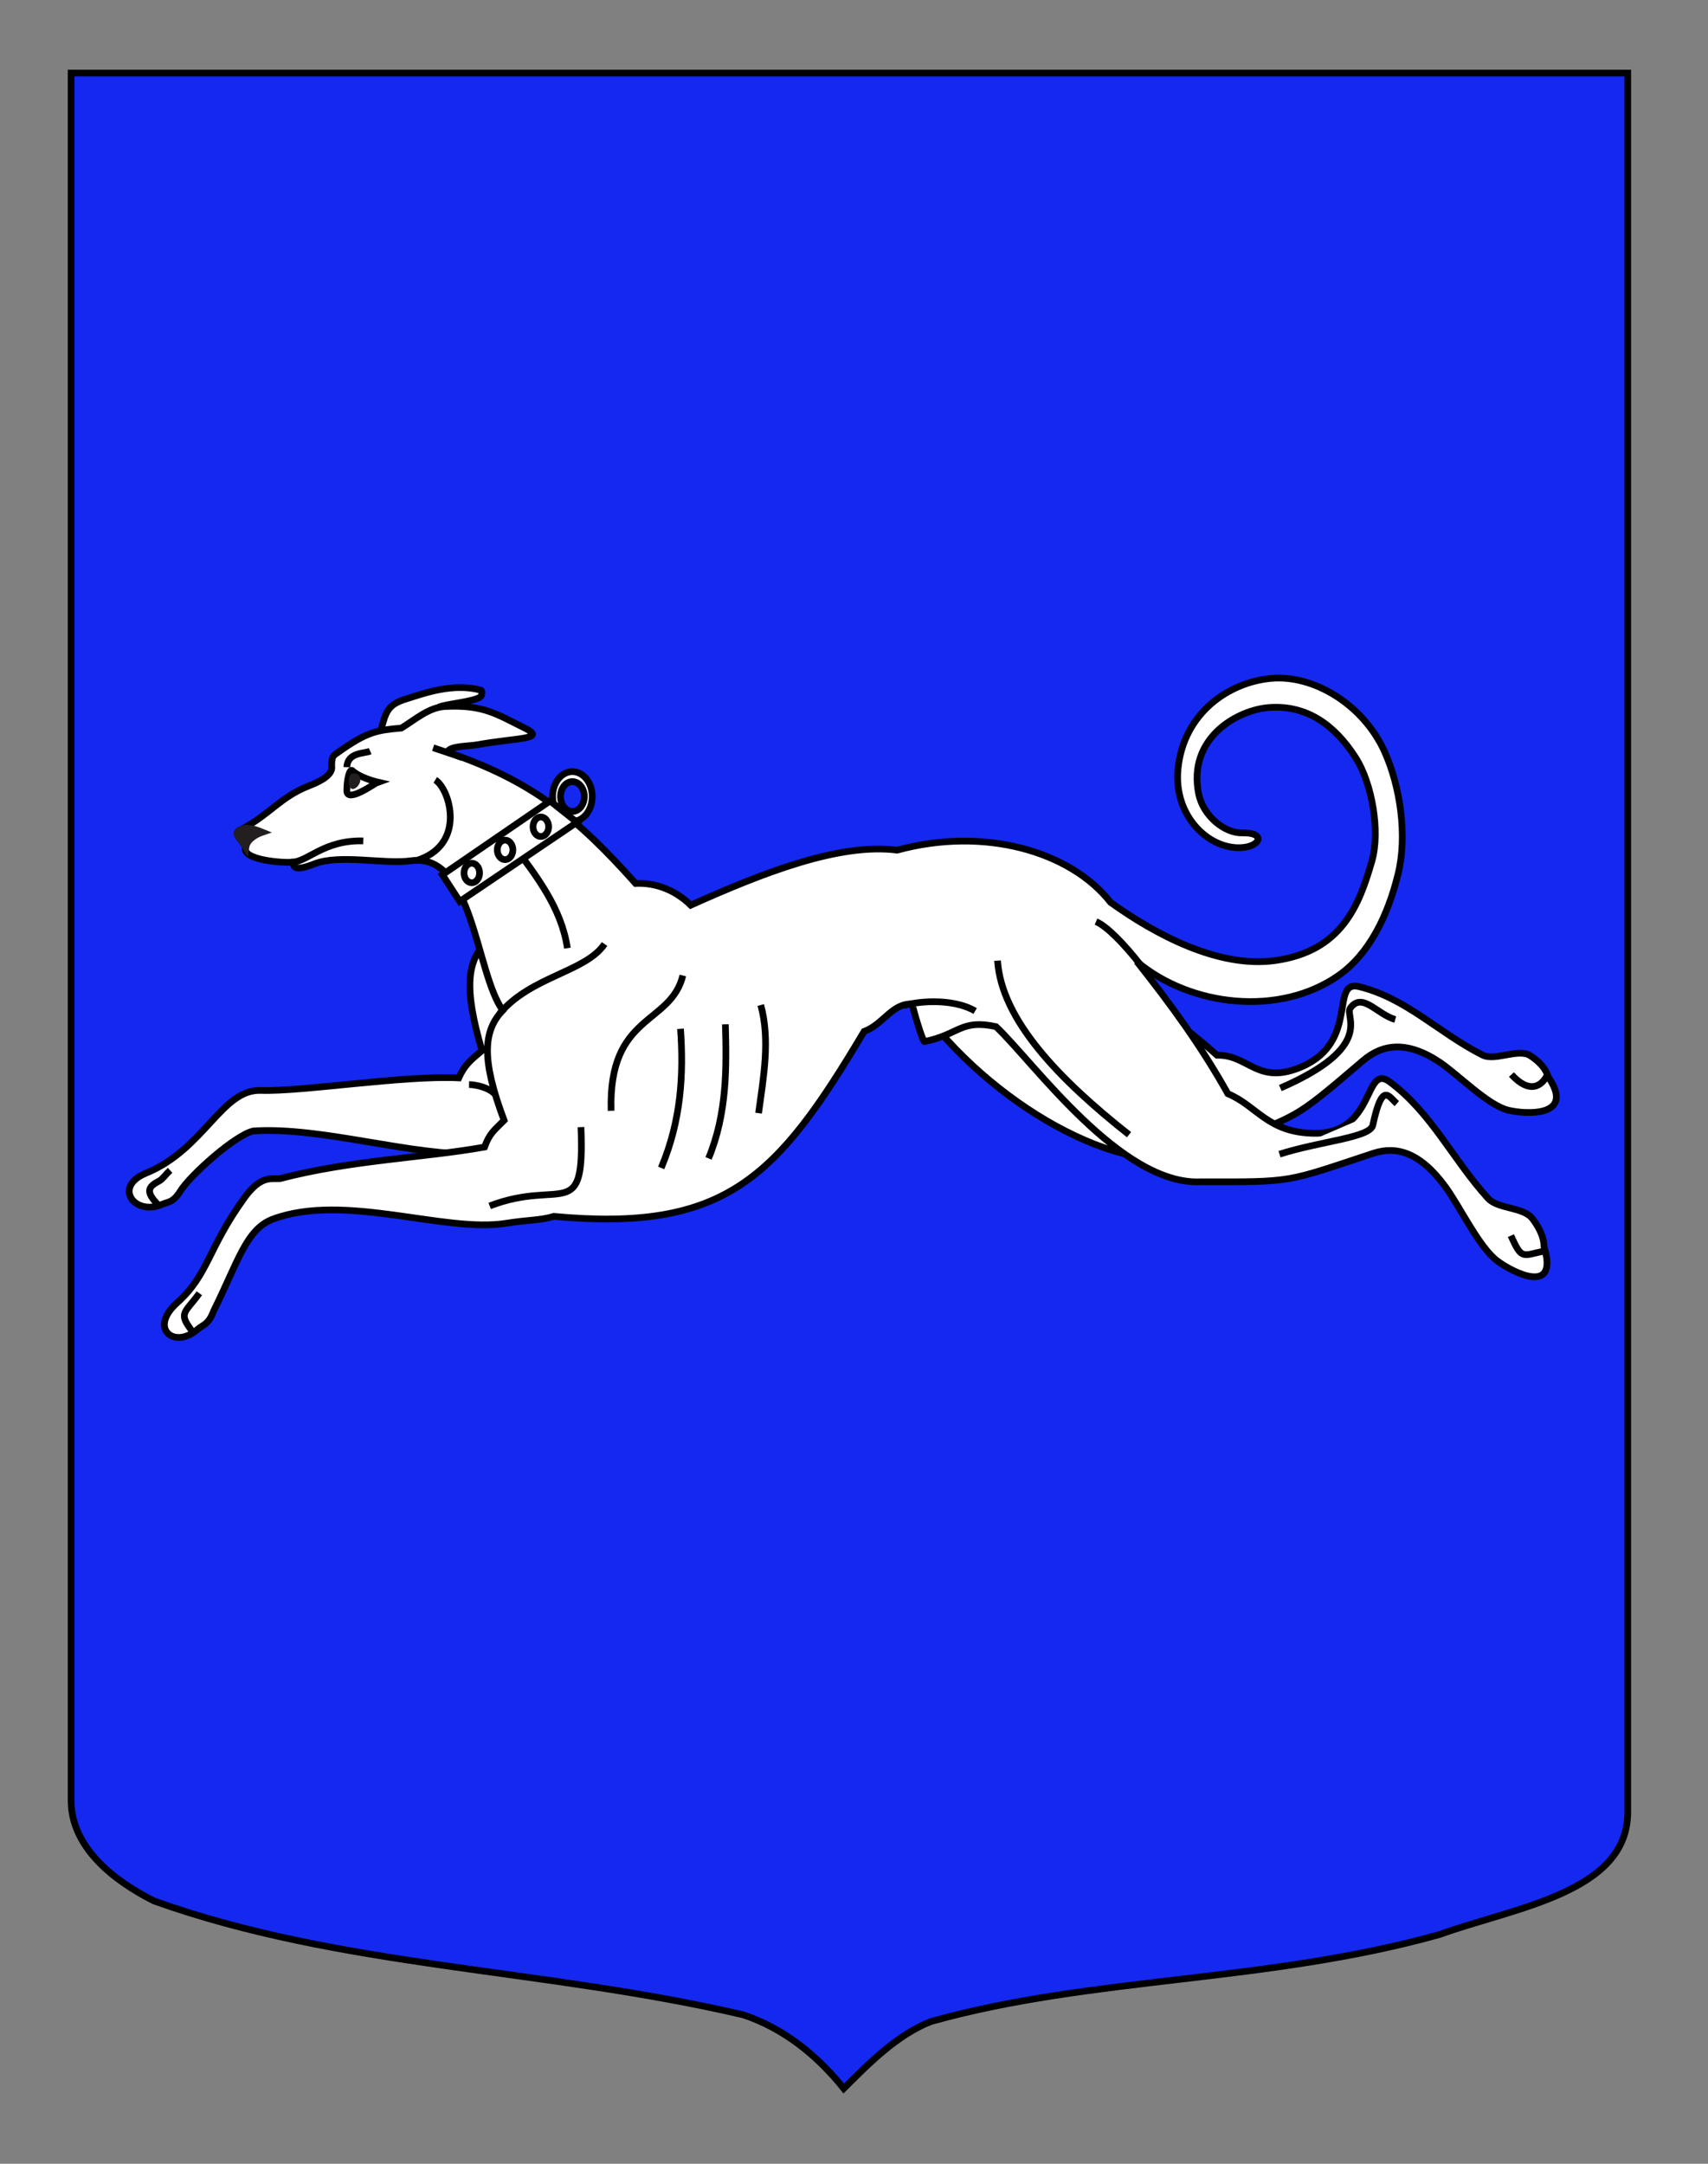 <?xml version="1.0" encoding="utf-8"?>
<!-- Generator: Adobe Illustrator 15.1.0, SVG Export Plug-In . SVG Version: 6.00 Build 0)  -->
<!DOCTYPE svg PUBLIC "-//W3C//DTD SVG 1.1//EN" "http://www.w3.org/Graphics/SVG/1.1/DTD/svg11.dtd">
<svg version="1.1" id="Blason_Courant" xmlns="http://www.w3.org/2000/svg" xmlns:xlink="http://www.w3.org/1999/xlink" x="0px"
	 y="0px" width="255.118px" height="323.15px" viewBox="0 0 255.118 323.15" enable-background="new 0 0 255.118 323.15"
	 xml:space="preserve">
<rect x="0" y="0" width="255.118" height="323.15" fill="#808080" stroke="none"/>
<path id="Contour_blason" fill="#1428F0" stroke="#000000" d="M10.624,10.911c78,0,154.505,0,232.505,0
	c0,135.583,0,149.083,0,259.75c0,12.043-17.098,14.25-28.1,18.25c-25.854,7.238-51.783,6.219-76,13c-5,2-9.001,6-13,10
	c-4-5-9-9-15-11c-30-7-60-7-88-17c-6-3-12.406-8-12.406-15C10.624,245.37,10.624,147.286,10.624,10.911z"/>
<g id="Levrier">
	<g id="Ant_D_1_">
		<path id="Ant_D" fill="#FFFFFF" stroke="#000000" d="M37.855,168.906c10.133-0.689,24.109,3.864,33.432,3.369
			c3.289-0.184,5.178,0.12,7.166-0.299l5.34-18.932l-10.907-12.539c-3.147,2.766-3.662,7.021-0.889,16.397
			c-1.681,1.412-2.591,2.116-3.472,4.078c-8.17-0.408-23.539,2.09-29.54,1.869c-5.908-0.214-8.384,8.748-17.189,12.364
			c-4.907,2.009-1.733,6.333,2.27,4.71c0.887-0.444,1.736-0.197,2.862-2.027C28.437,175.469,35.206,169.446,37.855,168.906
			L37.855,168.906z"/>
		<path id="_74928624-6" fill="#FFFFFF" stroke="#000000" d="M23.631,179.947c-1.941-1.986-1.546-2.7,0.187-3.598
			c0.436-0.224,1.094-1.118,1.588-1.565"/>
		<path id="_74929488-2" fill="#FFFFFF" stroke="#000000" d="M73.929,163.427c-0.774-0.949-2.767-1.438-3.867-1.452"/>
	</g>
	<g id="Post_D_1_">
		<path id="Post_D" fill="#FFFFFF" stroke="#000000" d="M163.704,144.689c6.533,3.913,12.525,7.931,18.082,12.908
			c4.745-0.109,6.062,4.596,12.719,1.689c8.578-3.771,4.098-13.002,8.488-11.937c7.1,1.731,11.916,6.932,18.463,10.224
			c1.867,0.938,5.338-1.062,7.125,0.089c1.441,0.946,2.334,2.006,2.664,3.149c4.119,6.017-3.273,5.653-5.996,4.983
			c-3.037-0.752-7.457-5.319-10.186-7.145c-4.934-3.292-8.572-2.733-11.492-0.237c-11.318,9.678-8.869,7.405-22.068,13.265
			c-11.094,5.575-30.692-4.805-42.155-18.826L163.704,144.689L163.704,144.689z"/>
		<path id="_60550264-5" fill="#FFFFFF" stroke="#000000" d="M208.404,152.264c-2.774-0.813-4.937-4.172-6.727-1.692
			c-0.886,1.209,3.851,5.728-10.438,11.925"/>
		<path id="_72961936-1" fill="#FFFFFF" stroke="#000000" d="M231.142,160.492c-0.945,1.926-2.817,2.796-5.382-0.015"/>
	</g>
	<path id="Oreille_D" fill="#FFFFFF" stroke="#000000" d="M65.673,105.552c1.156-0.441,5.009-0.746,6.076-1.464
		c0.234-0.153,0.342-0.943,0.073-1.012c-4.152-1.126-8.458,0.464-11.083,1.285c-2.747,0.835-3.083,1.796-3.827,4.648l3.512,4.03
		L65.673,105.552L65.673,105.552z"/>
	<path id="Corps" fill="#FFFFFF" stroke="#000000" d="M36.482,178.925c2.41-3.334,3.895-2.849,5.328-2.901
		c10.678-2.786,21.536-3.104,30.564-4.715c0.762-2.051,1.333-2.396,2.921-3.992c-3.391-9.036-3.156-13.334-0.2-16.424
		c-4.074-5.615-4.392-23.651-13.715-22.339c-4.002,0.561-10.592-1.032-14.425,0.465c-3.524,1.378-2.87,0.075-3.419-0.259
		c-0.831,0.145-7.522-0.242-6.863-2.244c-0.489-1.16-2.178-2.109-0.568-2.659c4.31-2.333,5.758-4.794,10.007-6.485
		c1.045-0.406,3.314-1.322,3.445-2.634c-0.093-1.861,0.285-1.909,0.914-2.364c4.376-3.112,5.784-3.309,9.487-3.642
		c2.169-1.341,4.125-3.104,6.543-3.221c5.69-0.277,7.647,1.128,11.733,3.146c3.665,1.796-0.931,1.481-6.839,2.554
		c-1.51,0.276-4.184,0.145-4.577,1.112c12.574,4.261,19.348,9.776,28.12,19.613c3.146-0.14,6.048,1.097,8.235,3.249
		c10.66-4.782,22.17-9.336,30.833-8.218c12.964-3.535,25.859,0.117,31.883,7.802c6.59,4.732,16.115,9.876,24.574,8.686
		c9.971-1.392,12.558-8.279,14.453-14.852c1.293-4.51-0.014-11.661-2.398-15.412c-3.212-5.045-7.424-7.9-12.869-7.533
		c-4.773,0.316-12.314,4.527-10.605,12.928c0.666,3.236,3.836,5.869,6.506,5.807c3.522-0.104,2.798,2.032-0.141,2.196
		c-4.853,0.281-10.145-4.722-9.453-11.75c0.832-8.416,7.646-12.938,13.859-13.521c6.415-0.608,13.854,3.934,17.006,10.966
		c2.335,5.195,3.411,12.551,2.006,18.248c-1.535,6.26-4.318,11.935-8.871,15.135c-8.828,6.205-22.17,4.672-30.158-2.074
		c5.107,6.432,9.695,12.739,13.604,19.75c4.389,1.818,5.938,5.864,12.995,5.912c9.097,0.05,7.319-10.541,11.174-7.688
		c6.231,4.609,9.384,11.546,14.679,17.385c1.513,1.677,5.317,1.242,6.686,3.098c1.109,1.486,1.676,2.855,1.681,4.086
		c2.275,7.403-4.603,3.949-6.976,2.169c-2.672-1.986-5.619-8.153-7.709-11.015c-3.756-5.183-7.342-6.179-10.766-5.065
		c-13.242,4.374-11.787,4.297-25.787,4.271c-11.945,0.598-25.076-17.984-30.614-23.176c-5.255-1.139-5.47,1.17-10.646,2.223
		c-0.168,0.332-1.421-3.677-1.873-5.596c-3.016-0.137-4.224,2.976-7.184,4.104c-12.987,21.846-20.67,29.975-46.341,27.608
		c-1.953,0.607-3.859,0.507-7.124,1.033c-9.256,1.469-24.112-4.596-34.827-0.628c-4.003,1.487-5.219,6.396-8.847,13.695
		c-0.774,2.102-1.643,2.093-2.431,2.781c-3.394,2.99-7.343-0.091-3.058-3.953C31.166,190.354,30.965,186.581,36.482,178.925
		L36.482,178.925z"/>
	<path id="_62650464-6" fill="#FFFFFF" stroke="#000000" d="M230.75,186.815c-3.367,0.688-3.399,1.438-5.074-2.277"/>
	<path id="_74712992-1" fill="#FFFFFF" stroke="#000000" d="M170.458,144.234c-2.621-3.374-5.195-5.945-6.75-6.596"/>
	<path id="_74927856-4" fill="#FFFFFF" stroke="#000000" d="M134.977,150.206c1.493-0.572,7.104-1.299,10.678,0.787"/>
	<path id="_74928024-3" fill="#FFFFFF" stroke="#000000" d="M43.564,128.742c2.322,0.064,4.7-3.308,10.695-3.158"/>
	<path id="_74928096-2" fill="#231F20" stroke="#231F20" d="M36.46,123.733c0.447-0.125,1.331-0.026,2.723,0.549
		c-1.06,0.355-2.308,1.146-2.46,2.251C35.644,124.705,34.562,124.424,36.46,123.733L36.46,123.733z"/>
	<path id="_74928192-2" fill="#FFFFFF" stroke="#000000" d="M90.299,140.984c-2.814,4.186-10.98,4.795-15.682,10.407"/>
	<path id="_74928336-6" fill="#FFFFFF" stroke="#000000" d="M168.637,169.461c-10.416-8.232-19.049-17.132-19.637-25.994"/>
	<path id="_74928408-8" fill="#FFFFFF" stroke="#000000" d="M69.059,113.158c-0.963-0.362-2.638-0.916-4.362-1.484"/>
	<path id="_74928480-5" fill="#FFFFFF" stroke="#000000" d="M65.012,116.48c2.204,1.337,4.776,9.844-2.989,12.089"/>
	<path id="_74928552-7" fill="#FFFFFF" stroke="#000000" d="M28.891,199.048c-2.392-3.027-1.336-2.831,0.884-5.904"/>
	<path id="_74928696-1" fill="#FFFFFF" stroke="#000000" d="M208.642,164.818c-1.208-1.025-2.177-3.396-3.59,3.22
		c-0.407,1.878-7.806,2.375-13.935,4.334"/>
	<path id="_74928912-2" fill="#FFFFFF" stroke="#000000" d="M101.993,145.689c-1.807,7.425-11.136,5.664-10.712,20.199"/>
	<path id="_74928984-7" fill="#FFFFFF" stroke="#000000" d="M51.804,114.575c0.106-2.257,2.635-2.013,3.49-2.39"/>
	<path id="_74929056-9" fill="#FFFFFF" stroke="#000000" d="M84.75,141.605c-0.902-6.017-4.571-10.675-8.074-15.412"/>
	<path id="_74929128-5" fill="#FFFFFF" stroke="#000000" d="M86.776,168.33c0.588,14.549-2.789,7.612-13.632,11.771"/>
	<g id="Cotes">
		<path id="_74929200-4" fill="#FFFFFF" stroke="#000000" d="M98.757,174.427c2.977-7.057,3.375-13.939,2.889-20.782"/>
		<path id="_74929272-3" fill="#FFFFFF" stroke="#000000" d="M105.832,173c2.795-6.738,2.693-13.692,2.516-20.023"/>
		<path id="_74929344-1" fill="#FFFFFF" stroke="#000000" d="M113.633,150.097c1.43,5.212,0.408,10.792-0.328,16.145"/>
	</g>
	<g id="Oeil_1_">
		<path id="_74927928-2" fill="#FFFFFF" stroke="#000000" d="M51.806,118.083c-0.004-1.915,0.47-3.314,0.805-3.001
			c0.949,0.917,3.081,1.558,3.82,1.726C56.079,116.927,51.802,120.041,51.806,118.083L51.806,118.083z"/>
		<path id="_74929560-3" fill="#231F20" d="M52.815,115.492c-0.506,0.035-0.741,0.537-0.709,1.154
			c0.022,0.606,0.123,1.211,0.627,1.188c0.505-0.034,1.114-0.788,1.097-1.39C53.802,115.832,53.323,115.464,52.815,115.492
			L52.815,115.492z"/>
	</g>
	<g id="Collier_1_">
		<path fill="#FFFFFF" stroke="#000000" d="M85.499,115.24c-1.635,0-2.961,1.664-2.961,3.718s1.326,3.718,2.961,3.718
			c1.635,0,2.961-1.665,2.961-3.718C88.46,116.904,87.134,115.24,85.499,115.24z M85.499,121.188c-0.981,0-1.777-0.999-1.777-2.231
			c0-1.231,0.795-2.229,1.777-2.229s1.777,0.998,1.777,2.229C87.276,120.189,86.48,121.188,85.499,121.188z"/>
		<path id="rect3303" fill="#FFFFFF" stroke="#000000" d="M66.082,130.643l2.591,3.982l17.503-11.816l-4.019-3.188L66.082,130.643z"
			/>
		<ellipse fill="#FFFFFF" stroke="#000000" cx="70.47" cy="130.377" rx="1.163" ry="1.46"/>
		<ellipse fill="#FFFFFF" stroke="#000000" cx="75.441" cy="126.924" rx="1.163" ry="1.46"/>
		<ellipse fill="#FFFFFF" stroke="#000000" cx="80.782" cy="123.472" rx="1.164" ry="1.46"/>
	</g>
</g>
</svg>
